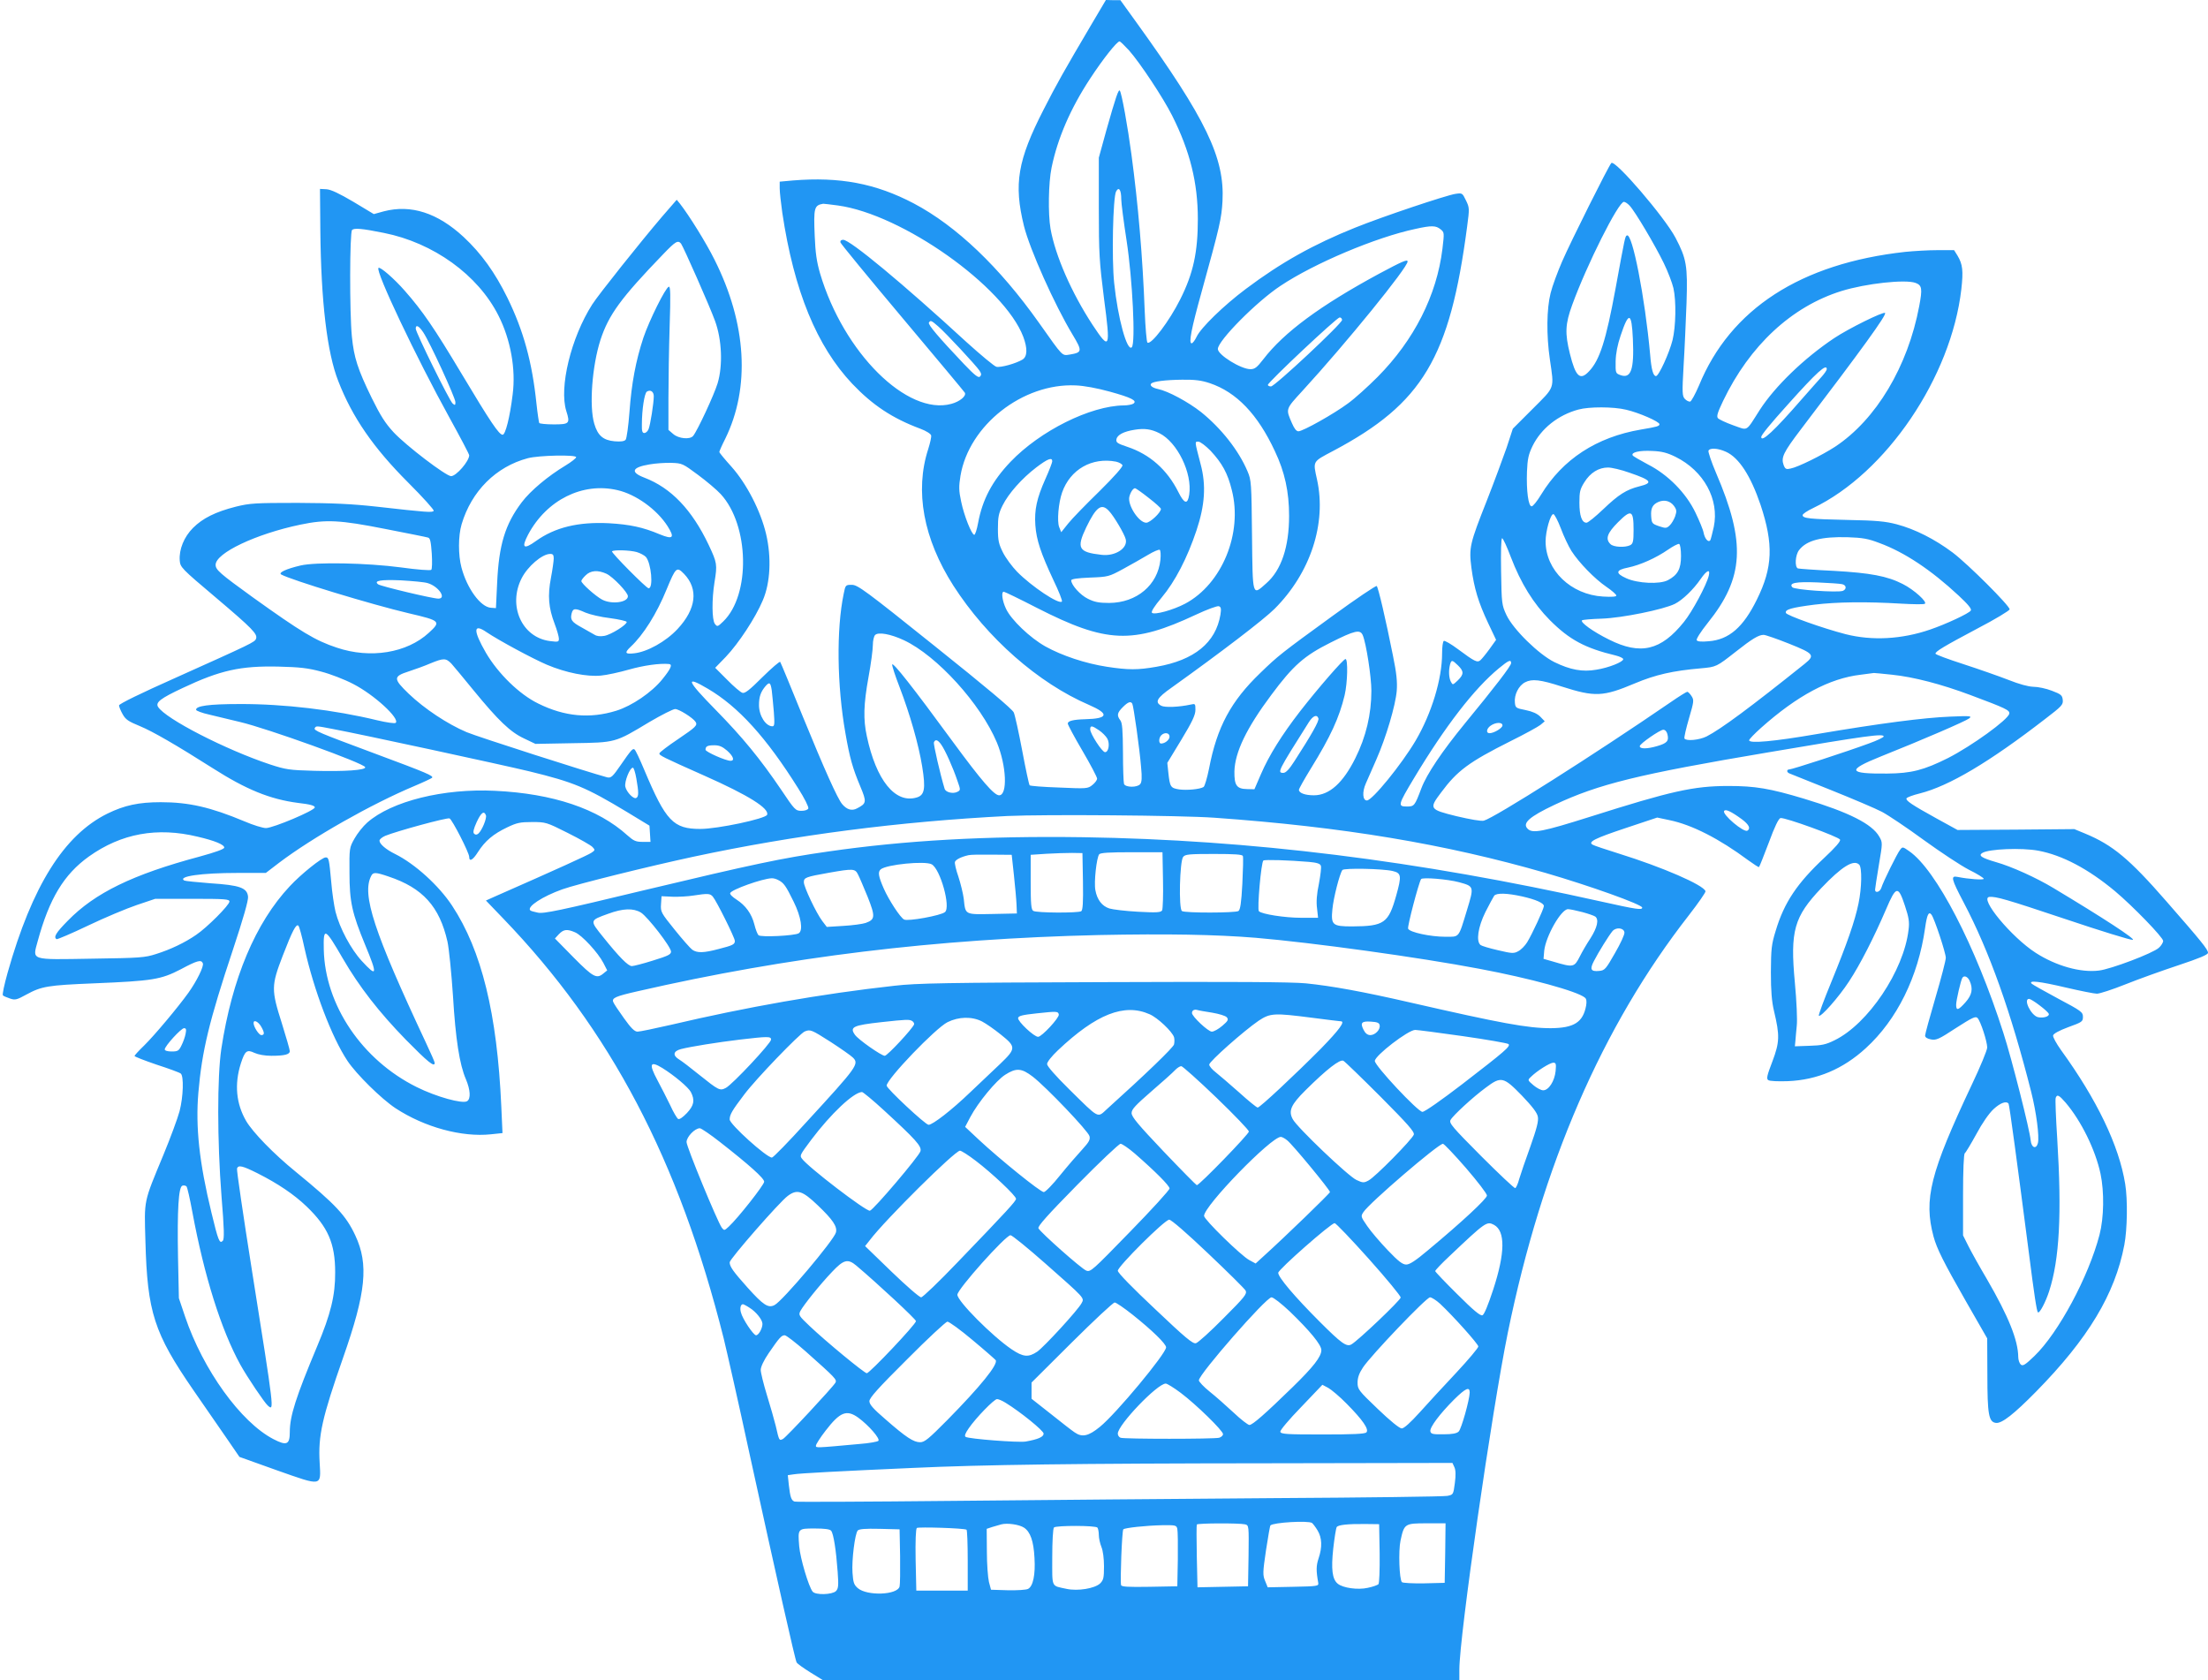 <?xml version="1.0" standalone="no"?>
<!DOCTYPE svg PUBLIC "-//W3C//DTD SVG 20010904//EN"
 "http://www.w3.org/TR/2001/REC-SVG-20010904/DTD/svg10.dtd">
<svg version="1.0" xmlns="http://www.w3.org/2000/svg"
 width="1280pt" height="974pt" viewBox="0 0 1280 974"
 preserveAspectRatio="xMidYMid meet">
<g transform="translate(0,974) scale(0.1,-0.1)"
fill="#2196f3" stroke="none">
<path d="M6327 9598 c-161 -273 -201 -344 -277 -493 -151 -295 -174 -431 -114
-675 34 -136 178 -458 282 -630 57 -95 56 -103 -15 -115 -48 -7 -37 -18 -180
184 -229 323 -478 561 -726 692 -221 116 -429 155 -700 133 l-77 -7 0 -39 c0
-21 7 -84 15 -141 68 -454 200 -774 406 -992 118 -124 233 -200 394 -260 35
-13 61 -30 63 -39 2 -9 -6 -44 -17 -79 -79 -243 -28 -520 146 -792 195 -303
491 -564 786 -691 120 -52 112 -80 -23 -83 -68 -2 -100 -10 -100 -25 0 -7 38
-78 85 -158 47 -80 85 -153 85 -161 0 -9 -12 -25 -27 -37 -27 -22 -33 -22
-193 -15 -91 3 -168 9 -171 13 -4 4 -23 94 -43 200 -20 106 -42 206 -49 222
-8 19 -158 145 -457 384 -403 323 -448 356 -482 356 -36 0 -37 -1 -47 -52 -43
-206 -39 -532 10 -808 25 -144 42 -203 86 -308 38 -91 37 -99 -19 -128 -30
-16 -59 -7 -86 25 -27 32 -104 204 -227 505 -69 170 -128 313 -132 319 -3 5
-49 -35 -103 -88 -74 -74 -102 -96 -116 -91 -11 3 -51 37 -89 76 l-69 69 62
64 c74 78 171 225 214 327 44 102 51 249 19 385 -32 135 -113 291 -200 389
-39 43 -71 82 -71 86 0 4 15 39 34 76 146 297 125 667 -62 1039 -48 97 -147
256 -200 324 l-19 23 -85 -98 c-123 -144 -368 -451 -405 -509 -123 -193 -193
-481 -150 -618 23 -72 18 -77 -73 -77 -44 0 -81 4 -84 8 -2 4 -10 55 -16 112
-25 241 -75 423 -169 615 -71 144 -150 255 -253 351 -151 140 -305 190 -463
149 l-58 -16 -118 71 c-83 49 -130 71 -156 73 l-38 2 2 -240 c4 -413 39 -709
104 -874 81 -209 203 -386 406 -589 84 -84 151 -158 147 -163 -7 -11 -37 -9
-329 24 -146 16 -252 21 -460 22 -247 0 -277 -2 -358 -22 -118 -30 -192 -67
-248 -123 -52 -52 -82 -125 -77 -189 3 -39 9 -46 207 -213 216 -183 246 -214
235 -241 -7 -19 -23 -27 -471 -228 -193 -86 -323 -149 -323 -158 0 -7 9 -30
21 -51 17 -31 34 -42 100 -69 75 -31 213 -111 424 -245 193 -123 331 -179 492
-200 71 -8 98 -16 98 -26 0 -18 -240 -119 -283 -120 -18 0 -74 17 -125 39
-196 82 -322 111 -485 111 -128 0 -211 -18 -309 -66 -252 -124 -437 -420 -579
-923 -19 -68 -32 -127 -27 -131 4 -4 23 -12 41 -18 29 -10 39 -8 95 23 88 48
124 54 392 65 340 14 388 22 502 81 97 52 120 58 129 35 7 -17 -36 -104 -84
-171 -61 -85 -197 -247 -256 -305 -31 -30 -56 -57 -56 -61 0 -4 57 -26 127
-50 71 -23 134 -46 141 -52 18 -15 15 -133 -7 -218 -11 -41 -53 -155 -94 -254
-116 -280 -111 -255 -104 -499 11 -413 50 -533 278 -864 67 -97 155 -224 195
-282 l72 -105 218 -78 c264 -93 255 -95 247 46 -9 154 14 259 136 607 133 379
149 541 71 708 -54 116 -114 180 -346 370 -128 104 -248 228 -287 294 -58 100
-69 213 -31 333 24 74 35 83 79 62 22 -10 60 -17 98 -17 77 0 107 8 107 27 0
8 -21 81 -46 161 -62 195 -62 218 5 392 56 145 78 187 91 174 5 -5 21 -63 35
-129 55 -246 158 -517 249 -654 52 -78 196 -220 279 -275 168 -110 384 -169
553 -151 l67 7 -7 156 c-24 536 -114 903 -285 1162 -77 117 -216 243 -331 300
-53 26 -90 58 -90 77 0 8 15 20 33 28 66 27 358 107 373 101 15 -6 114 -199
114 -223 0 -30 21 -19 50 27 42 66 90 106 170 144 56 27 76 31 145 31 78 0 83
-1 206 -63 70 -35 135 -72 144 -82 16 -17 15 -19 -8 -34 -20 -13 -190 -91
-561 -254 l-49 -22 99 -103 c623 -647 1019 -1400 1279 -2434 19 -78 87 -377
149 -665 160 -731 265 -1198 274 -1214 4 -8 41 -34 81 -59 l73 -45 1844 0
1844 0 0 62 c0 193 188 1496 281 1953 199 972 547 1776 1049 2419 55 71 99
134 97 140 -11 36 -251 140 -502 218 -77 24 -146 47 -153 52 -27 16 12 36 192
96 l183 61 71 -15 c131 -27 289 -108 456 -232 33 -24 61 -42 63 -40 3 2 28 66
57 142 34 93 57 140 68 142 25 5 339 -109 345 -125 4 -10 -29 -47 -91 -105
-157 -147 -233 -259 -282 -423 -25 -81 -27 -105 -28 -240 0 -110 5 -170 18
-225 34 -143 33 -180 -9 -292 -32 -83 -36 -102 -24 -109 8 -6 59 -8 114 -6
169 7 319 70 451 191 181 165 304 414 344 697 11 78 21 98 37 77 17 -22 83
-222 83 -250 0 -15 -27 -119 -60 -231 -33 -112 -60 -211 -60 -220 0 -10 12
-18 34 -22 30 -6 46 1 145 66 95 61 114 70 125 58 18 -19 56 -136 56 -171 0
-15 -40 -112 -89 -215 -242 -513 -280 -664 -222 -881 19 -70 58 -148 186 -372
l125 -218 1 -209 c0 -234 8 -276 50 -281 34 -4 104 51 232 181 302 307 458
566 512 851 17 89 20 262 5 353 -36 223 -164 489 -372 776 -27 38 -48 76 -46
85 2 10 34 28 88 48 80 29 85 32 85 60 0 27 -9 34 -143 105 -78 42 -148 81
-154 87 -21 21 44 14 201 -23 82 -19 162 -35 177 -35 16 0 90 24 165 54 75 30
214 80 308 111 120 40 171 61 171 72 0 19 -38 66 -240 297 -216 248 -313 328
-472 394 l-63 26 -339 -3 -338 -2 -122 67 c-145 80 -178 103 -174 116 2 6 37
19 78 29 169 43 401 180 728 433 94 72 103 81 100 109 -3 27 -10 33 -63 53
-33 13 -81 23 -107 23 -31 1 -82 15 -145 40 -54 21 -171 62 -260 91 -90 29
-163 56 -163 61 0 13 48 42 242 145 104 54 188 105 188 112 0 21 -240 261
-330 329 -104 78 -219 136 -325 164 -65 17 -118 22 -280 25 -225 5 -265 9
-265 28 0 7 27 25 61 41 423 203 800 758 859 1268 12 107 8 145 -22 195 l-20
32 -96 0 c-53 0 -137 -5 -187 -10 -607 -67 -1014 -331 -1196 -775 -21 -49 -44
-91 -51 -93 -8 -1 -22 6 -31 16 -15 16 -16 35 -7 192 6 96 13 261 17 365 7
215 0 255 -64 377 -62 118 -351 455 -372 433 -16 -17 -234 -453 -285 -570 -26
-60 -57 -143 -67 -184 -23 -91 -25 -243 -4 -386 25 -172 31 -154 -100 -285
l-115 -115 -36 -110 c-21 -60 -72 -198 -114 -305 -100 -253 -105 -274 -90
-392 16 -119 40 -199 97 -320 l46 -97 -38 -53 c-21 -29 -45 -58 -53 -65 -18
-15 -32 -9 -130 64 -40 30 -77 51 -82 48 -6 -4 -10 -36 -10 -72 0 -149 -61
-349 -154 -507 -81 -137 -251 -346 -282 -346 -25 0 -28 50 -6 99 11 25 39 88
61 139 56 127 111 313 118 397 4 53 -1 103 -22 205 -42 211 -85 394 -94 403
-4 4 -120 -74 -257 -174 -296 -215 -316 -231 -417 -329 -171 -164 -252 -314
-298 -555 -11 -54 -25 -103 -32 -107 -21 -13 -96 -20 -141 -14 -50 8 -54 14
-63 97 l-6 57 82 135 c63 104 81 143 81 172 0 36 -1 37 -27 31 -69 -15 -150
-18 -171 -7 -39 21 -26 45 61 106 284 203 534 394 596 456 208 208 302 495
246 749 -24 109 -28 102 93 166 519 275 677 540 777 1300 14 106 14 110 -7
153 -21 43 -21 43 -62 37 -55 -9 -420 -131 -581 -196 -239 -96 -428 -201 -633
-355 -127 -95 -261 -225 -285 -277 -10 -21 -23 -38 -29 -38 -18 0 -2 83 57
295 108 390 116 427 122 530 13 250 -96 476 -499 1035 l-93 129 -42 0 -42 1
-84 -142z m218 -150 c66 -75 198 -275 250 -378 104 -207 149 -390 149 -600 0
-191 -26 -314 -102 -465 -63 -126 -168 -265 -190 -251 -5 3 -12 86 -16 183
-12 315 -38 619 -77 908 -21 158 -56 353 -67 369 -7 13 -24 -37 -78 -228 l-44
-160 0 -291 c0 -267 3 -311 30 -525 39 -294 34 -305 -67 -152 -121 185 -215
399 -243 556 -15 88 -12 266 6 354 35 170 109 342 224 517 74 113 155 215 170
215 5 0 29 -24 55 -52z m-45 -863 c0 -22 14 -130 31 -240 34 -222 53 -595 30
-618 -27 -27 -81 169 -102 372 -15 142 -7 497 11 531 16 30 30 10 30 -45z
m2947 -37 c32 -34 148 -230 198 -333 24 -49 49 -115 56 -145 17 -75 14 -223
-5 -301 -19 -76 -80 -209 -96 -209 -16 0 -27 37 -34 125 -30 332 -104 710
-135 690 -10 -5 -10 -4 -66 -310 -55 -298 -91 -412 -153 -477 -52 -56 -78 -32
-111 101 -30 120 -27 173 13 283 85 234 268 598 300 598 7 0 22 -10 33 -22z
m-4590 1 c373 -51 964 -469 1075 -761 25 -67 24 -114 -4 -132 -38 -23 -127
-48 -152 -42 -12 3 -89 67 -172 142 -371 341 -676 594 -716 594 -12 0 -18 -6
-16 -15 2 -8 163 -204 358 -436 195 -232 358 -427 363 -435 11 -19 -29 -52
-78 -65 -256 -70 -625 297 -761 756 -20 69 -27 120 -31 217 -7 164 -3 178 49
187 4 0 42 -4 85 -10z m3494 -138 c22 -18 22 -19 11 -113 -33 -271 -165 -530
-376 -743 -56 -56 -132 -125 -171 -153 -82 -61 -262 -162 -288 -162 -12 0 -24
16 -37 46 -37 85 -39 80 61 189 254 277 609 714 609 749 0 15 -33 0 -164 -70
-344 -186 -553 -341 -672 -496 -37 -48 -50 -58 -75 -58 -55 0 -189 83 -189
117 0 48 225 275 363 366 196 131 555 282 782 330 94 21 119 20 146 -2z
m-6126 -21 c287 -57 546 -243 665 -480 70 -138 101 -310 82 -456 -16 -132 -42
-234 -58 -234 -21 0 -69 71 -239 355 -158 264 -225 362 -328 479 -62 71 -144
142 -153 133 -19 -18 220 -521 411 -867 63 -114 115 -213 115 -219 0 -34 -75
-121 -105 -121 -29 0 -259 175 -333 254 -49 53 -76 96 -127 199 -82 168 -103
235 -115 355 -14 139 -13 605 1 619 12 12 56 9 184 -17z m1723 -62 c14 -19
165 -360 197 -448 40 -109 46 -259 15 -362 -20 -66 -117 -275 -142 -305 -18
-22 -84 -16 -115 11 l-28 24 0 184 c0 100 3 288 7 416 6 184 5 233 -5 230 -20
-7 -113 -195 -147 -295 -44 -133 -69 -265 -81 -432 -6 -80 -16 -152 -22 -160
-8 -9 -27 -12 -64 -9 -66 6 -98 33 -118 102 -30 101 -13 333 36 486 48 146
118 242 364 497 72 75 85 82 103 61z m7157 -228 c37 -14 40 -33 21 -134 -66
-351 -250 -658 -487 -815 -75 -49 -216 -119 -259 -127 -25 -6 -31 -3 -40 20
-16 44 -2 73 99 206 358 470 499 665 489 676 -10 9 -211 -90 -295 -146 -175
-117 -343 -279 -432 -417 -83 -130 -65 -119 -154 -88 -42 15 -82 34 -88 41 -9
11 -2 33 30 100 154 321 397 547 686 637 142 44 371 69 430 47z m-3325 -215
c0 -20 -390 -385 -412 -385 -10 0 -18 4 -18 9 0 15 400 391 416 391 8 0 14 -7
14 -15z m1686 -111 c8 -177 -11 -231 -73 -208 -27 10 -28 12 -27 79 1 47 11
97 29 150 47 141 64 137 71 -21z m-4027 74 c45 -39 218 -225 239 -256 12 -18
12 -26 3 -35 -9 -9 -30 7 -93 73 -147 155 -210 229 -203 240 9 15 14 13 54
-22z m-2985 -35 c38 -57 186 -379 186 -404 0 -18 -2 -20 -16 -8 -18 15 -214
412 -214 434 0 26 19 16 44 -22z m8136 -213 c0 -6 -13 -25 -29 -43 -16 -17
-68 -77 -117 -132 -159 -183 -234 -252 -234 -218 0 11 52 75 154 188 169 189
226 240 226 205z m-3577 -81 c155 -52 278 -180 378 -395 57 -120 82 -235 82
-374 0 -180 -45 -315 -132 -391 -82 -73 -79 -83 -83 279 -3 302 -4 319 -26
370 -51 121 -153 250 -270 344 -74 58 -190 121 -249 133 -33 7 -50 21 -39 32
12 12 83 21 179 22 75 1 112 -4 160 -20z m-580 -49 c127 -35 162 -53 137 -70
-8 -5 -33 -10 -55 -10 -193 -2 -485 -147 -657 -327 -106 -111 -163 -219 -188
-355 -7 -38 -17 -68 -22 -68 -15 0 -59 110 -76 192 -14 65 -14 88 -4 150 49
293 361 538 668 524 50 -2 124 -16 197 -36z m-2643 -27 c0 -39 -20 -166 -30
-190 -5 -13 -16 -23 -25 -23 -11 0 -15 11 -14 48 0 88 15 183 29 192 21 13 40
0 40 -27z m5637 -78 c74 -17 193 -69 193 -84 0 -11 -12 -15 -108 -31 -257 -44
-453 -172 -578 -377 -23 -38 -47 -68 -55 -68 -19 0 -31 90 -27 201 3 74 9 100
32 148 50 102 148 180 266 212 62 17 203 17 277 -1z m-2706 -136 c104 -52 192
-232 173 -356 -9 -59 -28 -55 -63 15 -65 130 -166 219 -296 262 -57 19 -66 25
-63 43 4 26 42 46 106 56 57 9 95 4 143 -20z m296 -101 c68 -73 100 -131 124
-229 64 -250 -57 -544 -270 -658 -70 -37 -179 -67 -193 -53 -6 6 13 37 56 88
78 93 149 230 202 389 49 147 57 262 24 385 -35 135 -35 130 -13 130 11 0 42
-24 70 -52z m2989 -7 c75 -34 143 -139 200 -307 76 -229 71 -363 -21 -549 -79
-161 -162 -233 -279 -242 -42 -4 -66 -2 -70 6 -4 6 23 49 63 99 212 263 223
466 49 871 -27 63 -46 121 -44 128 7 18 54 16 102 -6z m-293 -29 c164 -81 255
-247 222 -406 -8 -36 -17 -71 -20 -77 -11 -16 -32 7 -39 43 -3 18 -25 70 -47
116 -55 115 -160 221 -276 280 -45 24 -85 47 -88 52 -11 18 39 30 112 26 56
-2 87 -10 136 -34z m-6373 -2 c0 -6 -28 -28 -61 -48 -103 -62 -203 -146 -254
-213 -97 -128 -133 -248 -143 -468 l-7 -146 -29 2 c-60 4 -139 112 -171 234
-19 71 -19 183 1 250 57 192 199 334 384 383 65 17 280 21 280 6z m2760 -24
c0 -7 -18 -54 -40 -103 -50 -112 -64 -178 -58 -267 6 -86 32 -163 105 -319 31
-64 53 -120 49 -124 -18 -18 -175 87 -260 173 -29 30 -66 80 -82 112 -24 48
-29 69 -29 137 0 67 4 89 27 135 34 69 112 157 196 221 66 50 92 60 92 35z
m370 -2 c17 -4 34 -13 37 -21 3 -8 -47 -65 -134 -151 -77 -75 -159 -159 -181
-187 l-40 -50 -12 30 c-13 34 -4 140 17 200 47 134 173 206 313 179z m-2423
-77 c50 -37 109 -87 131 -111 166 -180 174 -584 15 -738 -33 -32 -35 -32 -49
-14 -17 24 -18 141 -2 241 17 103 15 113 -34 217 -97 204 -218 330 -372 389
-84 32 -73 60 29 77 33 6 90 10 126 9 64 -2 67 -4 156 -70z m5399 13 c129 -44
139 -59 58 -79 -76 -19 -121 -48 -209 -132 -45 -43 -89 -79 -98 -79 -27 0 -41
41 -41 116 0 62 3 78 29 119 34 55 83 85 137 85 21 0 77 -13 124 -30z m-5867
-101 c107 -24 229 -112 291 -209 43 -68 32 -79 -46 -47 -97 41 -173 57 -294
64 -178 9 -313 -24 -423 -103 -72 -52 -86 -40 -45 38 107 200 315 304 517 257z
m3080 -45 c39 -30 71 -59 71 -64 0 -21 -63 -80 -85 -80 -43 0 -110 103 -98
151 7 27 22 49 33 49 4 0 40 -25 79 -56z m3044 -45 c17 -23 18 -32 8 -62 -7
-19 -21 -43 -32 -53 -18 -17 -23 -17 -62 -4 -40 14 -42 17 -45 58 -3 46 8 68
43 83 34 14 67 5 88 -22z m-3274 -31 c28 -29 90 -134 97 -164 13 -52 -62 -100
-141 -90 -133 15 -146 38 -88 159 58 120 89 142 132 95z m3041 -109 c0 -67 -3
-80 -19 -89 -30 -15 -97 -12 -115 6 -31 30 -19 64 44 127 77 77 90 70 90 -44z
m-422 9 c17 -46 45 -105 62 -132 44 -68 134 -161 203 -208 31 -21 57 -44 57
-50 0 -7 -25 -9 -77 -6 -186 11 -333 152 -333 320 0 59 28 158 45 158 6 0 26
-37 43 -82z m-6815 -4 c128 -25 239 -47 248 -50 13 -3 17 -23 22 -92 3 -48 2
-91 -3 -95 -4 -5 -84 1 -176 14 -196 26 -494 32 -582 11 -81 -19 -130 -41
-112 -52 57 -32 523 -174 740 -225 184 -43 188 -47 116 -113 -127 -117 -339
-152 -534 -86 -124 41 -205 90 -487 292 -191 138 -215 159 -215 188 0 68 233
179 492 233 149 31 228 27 491 -25z m8663 -82 c144 -53 298 -155 458 -304 56
-52 77 -78 71 -87 -9 -16 -144 -79 -235 -110 -165 -57 -338 -66 -491 -27 -132
34 -342 109 -346 123 -7 20 33 31 165 48 132 16 300 18 502 6 69 -4 131 -5
138 -1 18 9 -62 82 -128 115 -90 46 -188 64 -399 76 -108 5 -202 12 -208 14
-20 7 -16 79 7 107 43 56 130 78 280 74 87 -3 119 -8 186 -34z m-2138 -80 c59
-154 131 -270 227 -367 113 -113 203 -162 383 -205 23 -6 42 -15 42 -21 0 -16
-85 -50 -156 -61 -80 -14 -151 -1 -243 44 -91 45 -239 190 -278 273 -27 58
-28 66 -31 253 -2 113 0 192 6 192 5 0 28 -49 50 -108z m987 5 c0 -75 -19
-110 -76 -140 -47 -25 -175 -19 -241 11 -65 29 -62 48 10 62 71 15 161 55 232
104 29 20 58 35 64 33 6 -2 11 -31 11 -70z m-3018 -22 c-15 -146 -137 -249
-297 -250 -59 0 -85 5 -123 24 -44 21 -97 80 -97 107 0 8 37 13 108 16 106 4
110 5 193 50 46 25 111 62 143 81 33 20 64 33 69 30 5 -3 7 -29 4 -58z m-3036
45 c20 -6 43 -18 53 -28 31 -35 45 -182 16 -182 -13 0 -219 208 -212 214 9 10
104 7 143 -4z m-481 -37 c0 -14 -7 -65 -16 -112 -20 -104 -14 -174 21 -266 14
-37 25 -76 25 -87 0 -19 -4 -20 -52 -14 -163 21 -245 205 -164 364 35 69 118
140 164 141 17 1 22 -5 22 -26z m756 -90 c84 -88 70 -203 -38 -319 -68 -73
-176 -133 -252 -141 -53 -6 -57 3 -20 38 73 68 151 191 209 334 53 128 58 132
101 88z m-450 1 c38 -18 124 -108 124 -130 0 -36 -93 -49 -149 -20 -38 20
-121 94 -121 108 0 5 11 20 25 33 29 29 71 32 121 9z m6390 -11 c-13 -54 -96
-209 -144 -268 -133 -166 -252 -194 -435 -102 -93 46 -167 100 -156 111 4 4
56 8 115 10 118 4 358 53 424 86 45 23 107 83 149 144 36 52 57 60 47 19z
m-7427 -43 c63 -18 112 -90 62 -90 -33 0 -335 72 -349 83 -27 21 14 28 133 23
66 -4 136 -10 154 -16z m8199 -6 c26 -5 29 -29 5 -39 -30 -11 -282 6 -293 21
-21 25 21 33 145 28 66 -3 130 -7 143 -10z m-4666 -138 c402 -205 554 -211
921 -39 66 31 124 52 133 49 13 -5 14 -15 9 -49 -27 -162 -151 -264 -371 -302
-108 -19 -163 -19 -287 0 -124 19 -260 64 -357 118 -89 50 -198 154 -228 218
-22 46 -29 99 -13 99 5 0 92 -42 193 -94z m-2618 -27 c26 -11 90 -26 142 -32
52 -7 96 -17 97 -22 3 -15 -90 -74 -130 -81 -24 -4 -43 -2 -57 7 -12 7 -45 26
-74 42 -59 32 -67 45 -58 82 8 30 20 31 80 4z m-574 -113 c71 -48 268 -154
350 -189 111 -47 234 -71 314 -63 34 3 107 19 163 35 85 24 177 37 231 32 22
-2 12 -26 -38 -88 -61 -76 -177 -155 -268 -183 -152 -47 -299 -34 -452 42
-109 53 -232 173 -303 294 -75 130 -74 173 3 120z m5080 -18 c20 -47 50 -242
50 -322 0 -136 -31 -267 -93 -391 -71 -143 -151 -215 -240 -215 -51 0 -87 13
-87 32 0 6 31 61 69 123 115 186 165 296 196 425 17 73 20 210 5 210 -12 0
-159 -169 -264 -304 -105 -136 -179 -254 -226 -363 l-38 -88 -42 1 c-61 1 -75
21 -74 103 3 110 69 249 214 443 127 171 191 227 343 303 141 71 172 78 187
43z m-2660 -29 c192 -90 445 -369 539 -593 56 -135 63 -306 13 -306 -29 0
-102 84 -268 310 -232 317 -349 465 -352 448 -1 -8 18 -67 43 -131 60 -157
110 -331 131 -460 21 -130 14 -167 -33 -180 -124 -36 -234 101 -288 356 -21
97 -19 183 10 343 14 76 25 159 25 185 0 25 6 51 13 58 18 19 90 6 167 -30z
m5131 -20 c145 -58 152 -67 92 -116 -316 -253 -486 -379 -570 -422 -43 -21
-117 -28 -128 -12 -3 6 9 57 26 116 29 99 30 107 15 130 -9 14 -20 25 -25 25
-4 0 -48 -27 -97 -61 -440 -302 -1021 -670 -1082 -686 -16 -4 -78 7 -159 26
-157 39 -160 43 -89 137 94 127 162 177 401 297 83 41 161 84 175 95 l25 21
-26 27 c-18 18 -46 30 -85 38 -56 11 -59 13 -62 43 -5 46 22 99 59 118 40 21
88 16 214 -25 191 -61 238 -59 423 19 119 50 220 73 382 87 90 8 91 9 202 96
95 75 133 98 162 98 10 0 77 -23 147 -51z m-7754 -116 c14 -16 71 -84 127
-153 145 -177 214 -243 293 -280 l67 -32 215 4 c252 4 245 2 446 123 70 41
137 75 149 75 22 0 103 -51 118 -74 13 -20 3 -30 -102 -101 -57 -38 -105 -75
-107 -81 -4 -12 15 -21 262 -131 252 -112 376 -189 362 -226 -9 -23 -287 -82
-387 -82 -157 0 -200 45 -325 342 -26 62 -51 116 -57 119 -10 7 -20 -4 -80
-91 -46 -67 -56 -76 -78 -71 -115 31 -748 234 -815 262 -111 47 -245 136 -336
223 -90 87 -90 100 0 129 37 12 95 33 127 47 76 31 89 31 121 -2z m5835 -10
c35 -34 35 -52 -1 -87 -29 -27 -29 -28 -40 -8 -12 23 -14 65 -5 100 8 28 12
28 46 -5z m308 13 c0 -16 -93 -137 -269 -351 -131 -160 -220 -292 -251 -374
-39 -103 -41 -106 -85 -106 -53 0 -51 9 42 164 182 303 349 519 492 637 57 47
71 53 71 30z m-6898 -49 c54 -14 137 -46 186 -72 121 -62 271 -200 246 -225
-5 -5 -53 2 -108 15 -247 60 -540 95 -796 94 -180 0 -257 -11 -253 -34 1 -5
34 -18 75 -27 40 -10 121 -29 179 -43 158 -37 719 -239 726 -262 6 -17 -116
-26 -297 -21 -143 4 -163 7 -255 37 -256 85 -607 265 -649 334 -15 26 15 49
143 109 218 103 336 129 556 124 121 -3 169 -8 247 -29z m9106 -18 c126 -13
287 -55 455 -118 206 -77 229 -88 225 -108 -7 -35 -218 -187 -355 -257 -140
-70 -213 -89 -353 -90 -228 -2 -236 19 -37 99 241 96 493 205 513 221 17 14 7
15 -111 10 -152 -6 -406 -39 -772 -101 -250 -43 -393 -56 -393 -36 0 6 31 38
69 72 210 187 397 287 578 308 38 5 72 9 76 10 4 0 51 -4 105 -10z m-6865 -81
c177 -104 339 -282 525 -579 35 -55 61 -107 58 -115 -3 -8 -19 -14 -40 -14
-34 0 -39 5 -118 123 -122 180 -225 305 -380 463 -168 171 -179 201 -45 122z
m371 -10 c3 -24 8 -80 12 -125 5 -69 4 -83 -8 -83 -39 0 -78 61 -78 123 0 49
10 77 38 110 23 26 29 21 36 -25z m2090 -77 c7 -11 43 -265 51 -368 6 -61 4
-87 -5 -98 -17 -21 -86 -20 -94 1 -3 9 -6 91 -6 182 -1 131 -4 171 -15 186
-22 29 -19 44 14 77 30 30 46 36 55 20z m1079 -85 c6 -14 -42 -98 -139 -248
-30 -47 -50 -68 -64 -68 -37 0 -33 8 147 293 24 38 47 48 56 23z m1067 -41 c0
-15 -49 -45 -75 -45 -22 0 -18 27 7 44 29 20 68 21 68 1z m-6779 -21 c161 -30
975 -206 1137 -245 258 -63 328 -92 567 -236 l130 -79 3 -47 3 -47 -46 0 c-39
0 -52 6 -88 38 -170 154 -431 242 -767 258 -298 15 -600 -60 -741 -184 -25
-22 -58 -64 -74 -93 -30 -53 -30 -56 -29 -199 0 -167 15 -233 90 -415 74 -178
71 -193 -19 -95 -62 67 -128 190 -152 285 -8 33 -20 112 -25 175 -12 130 -14
140 -32 140 -22 0 -143 -97 -208 -167 -199 -212 -335 -536 -397 -943 -24 -162
-24 -531 1 -853 16 -195 17 -250 7 -260 -18 -18 -26 1 -65 163 -71 292 -93
498 -76 697 21 242 62 413 201 830 59 178 89 283 87 305 -5 52 -48 67 -218 78
-78 6 -146 13 -152 16 -39 24 98 44 310 44 l163 0 77 59 c193 146 532 339 787
446 50 21 94 42 99 46 13 11 -27 28 -339 144 -317 118 -349 131 -340 145 8 13
8 13 106 -6z m4440 -7 c18 -12 40 -34 48 -48 16 -29 8 -79 -13 -79 -17 0 -86
107 -86 132 0 24 10 23 51 -5z m3295 -22 c10 -40 -1 -53 -60 -70 -58 -17 -101
-17 -100 0 0 14 116 94 136 95 11 0 20 -10 24 -25z m-2886 -15 c0 -18 -26 -40
-49 -40 -15 0 -14 33 1 48 19 19 48 15 48 -8z m4140 1 c0 -5 -39 -24 -87 -41
-127 -47 -444 -150 -460 -150 -16 0 -17 -16 0 -23 6 -3 116 -46 242 -97 127
-51 259 -107 295 -126 36 -19 145 -92 242 -163 98 -71 216 -149 263 -173 47
-23 85 -47 85 -52 0 -8 -89 -2 -152 11 -41 8 -37 -10 36 -149 149 -283 274
-636 391 -1097 30 -119 48 -259 39 -297 -10 -38 -38 -27 -42 16 -5 59 -109
470 -158 622 -162 507 -390 946 -546 1054 -37 26 -39 27 -53 8 -17 -21 -99
-187 -109 -221 -8 -24 -36 -32 -36 -10 0 6 10 71 22 143 22 130 22 130 2 165
-42 73 -174 140 -435 219 -200 60 -284 74 -439 74 -202 0 -331 -29 -804 -179
-273 -86 -332 -98 -360 -69 -33 32 10 70 156 139 255 120 485 177 1239 304
571 97 669 110 669 92z m-5463 -48 c23 -33 67 -131 93 -208 19 -54 19 -55 0
-65 -25 -13 -68 -3 -74 18 -25 82 -66 259 -62 269 8 20 23 15 43 -14z m-1242
-34 c36 -32 46 -59 20 -59 -28 0 -145 52 -145 64 0 20 11 26 51 26 29 0 47 -8
74 -31z m-526 -162 c14 -80 14 -104 0 -112 -15 -10 -57 33 -64 65 -6 29 26
110 44 110 5 0 14 -28 20 -63z m6409 -236 c41 -31 52 -53 32 -66 -21 -13 -148
95 -135 114 7 13 40 -2 103 -48z m-7281 23 c6 -17 -23 -88 -44 -106 -10 -8
-17 -8 -25 0 -7 7 -3 26 15 66 26 56 43 69 54 40z m4223 -14 c746 -53 1338
-152 1920 -320 254 -74 560 -183 560 -201 0 -15 -31 -11 -237 35 -1071 239
-2033 358 -3003 373 -564 8 -1031 -18 -1480 -83 -268 -38 -436 -74 -1065 -224
-494 -119 -586 -138 -618 -130 -21 4 -41 10 -43 13 -21 21 71 81 186 122 83
30 504 134 760 189 589 126 1194 204 1820 236 216 10 1003 4 1200 -10z m-5894
-110 c99 -23 154 -46 154 -63 0 -9 -51 -27 -142 -52 -389 -104 -608 -211 -765
-372 -69 -70 -84 -95 -65 -107 4 -2 87 33 183 79 96 46 223 99 282 119 l107
36 215 0 c191 0 215 -2 215 -16 0 -20 -129 -150 -193 -193 -65 -45 -149 -85
-232 -111 -65 -21 -93 -23 -370 -27 -366 -6 -347 -12 -316 103 67 245 151 385
296 489 188 134 396 172 631 115z m10670 -81 c139 -26 289 -105 444 -234 105
-88 280 -269 280 -289 0 -9 -11 -28 -25 -40 -33 -31 -278 -124 -348 -132 -106
-13 -248 27 -366 103 -140 90 -330 319 -268 324 38 3 95 -13 436 -127 205 -69
383 -124 395 -122 19 3 -171 127 -461 301 -98 59 -241 124 -333 150 -83 24
-103 38 -78 53 38 23 226 31 324 13z m-5538 -178 c2 -125 -1 -166 -10 -173
-18 -11 -260 -10 -278 2 -12 7 -15 38 -15 167 l0 158 90 6 c50 3 117 5 150 5
l60 -1 3 -164z m464 8 c2 -88 -1 -167 -5 -176 -8 -12 -29 -14 -140 -8 -73 4
-147 13 -166 19 -43 14 -71 51 -81 106 -9 47 7 188 22 208 8 9 58 12 189 12
l178 0 3 -161z m-864 26 c7 -66 14 -142 15 -170 l2 -50 -142 -3 c-162 -3 -156
-6 -166 88 -4 31 -18 88 -31 128 -14 40 -23 79 -20 86 5 14 38 30 79 39 11 3
72 4 135 3 l115 -1 13 -120z m1327 113 c3 -7 1 -80 -3 -161 -6 -112 -12 -151
-23 -158 -18 -11 -309 -12 -327 0 -20 12 -13 291 7 314 11 15 37 17 178 17
122 0 165 -3 168 -12z m383 -34 c45 -4 65 -10 69 -22 4 -8 -2 -55 -11 -104
-13 -61 -16 -106 -11 -143 l6 -55 -98 0 c-95 0 -228 21 -245 38 -11 11 13 285
26 294 9 6 145 2 264 -8z m-2187 -14 c50 -27 112 -249 77 -277 -23 -20 -216
-55 -237 -43 -22 11 -89 114 -118 180 -31 71 -35 96 -17 111 34 28 256 50 295
29z m5377 -2 c17 -17 15 -134 -4 -225 -21 -102 -66 -231 -158 -456 -43 -104
-75 -191 -72 -195 11 -10 115 107 175 199 64 97 145 256 215 419 58 136 70
138 109 20 23 -69 27 -95 21 -140 -27 -236 -235 -546 -429 -640 -50 -25 -75
-30 -145 -32 l-85 -3 3 30 c1 17 5 56 8 89 4 32 -1 145 -11 250 -28 301 -5
381 153 548 119 125 188 168 220 136z m-2704 -37 c50 -12 52 -28 20 -142 -45
-160 -69 -178 -256 -179 -113 0 -123 8 -114 99 6 66 42 206 58 228 10 12 234
8 292 -6z m-3100 -20 c8 -15 33 -74 56 -130 45 -114 44 -131 -12 -151 -18 -6
-76 -14 -129 -17 l-96 -6 -26 34 c-35 46 -107 198 -107 225 0 27 10 31 145 55
142 25 152 24 169 -10z m-2721 -12 c198 -66 295 -174 341 -377 9 -41 23 -182
32 -315 15 -251 38 -398 75 -483 26 -62 29 -113 7 -127 -26 -17 -179 25 -293
82 -316 157 -531 475 -538 797 -3 132 6 128 111 -53 94 -162 209 -310 365
-470 126 -128 167 -162 167 -134 0 5 -23 58 -51 117 -302 644 -373 860 -317
967 11 22 25 22 101 -4z m2260 -21 c31 -16 43 -33 88 -125 43 -87 56 -167 29
-183 -23 -14 -220 -24 -233 -11 -6 6 -17 34 -24 63 -16 62 -51 110 -104 144
-22 14 -39 30 -36 37 6 20 186 84 240 86 10 1 28 -4 40 -11z m3946 -12 c87
-24 87 -24 45 -162 -50 -164 -42 -154 -125 -154 -87 0 -208 26 -216 47 -5 13
60 261 75 287 7 12 154 0 221 -18z m-4327 -83 c21 -24 128 -239 128 -257 0
-20 -11 -26 -94 -47 -86 -23 -125 -24 -153 -4 -11 8 -57 60 -102 116 -79 98
-82 103 -79 148 l3 46 65 -3 c36 -1 90 2 120 7 84 13 96 12 112 -6z m4691 1
c81 -18 127 -39 127 -56 0 -16 -68 -163 -97 -210 -13 -21 -36 -44 -52 -52 -25
-14 -37 -13 -117 6 -49 11 -95 25 -101 30 -27 22 -15 104 28 191 23 45 46 88
51 95 14 17 75 15 161 -4z m-5107 -94 c40 -26 174 -199 174 -226 0 -17 -18
-25 -105 -52 -57 -18 -112 -32 -122 -32 -22 0 -74 53 -167 169 -78 97 -79 95
29 134 87 32 146 34 191 7z m5457 3 c34 -9 68 -21 75 -26 22 -17 12 -63 -28
-126 -22 -33 -49 -80 -61 -104 -33 -65 -37 -66 -155 -31 l-56 16 4 47 c9 84
98 241 138 241 11 0 48 -8 83 -17z m244 -118 c2 -11 -23 -65 -55 -120 -53 -93
-59 -100 -91 -103 -49 -5 -56 9 -31 57 26 51 87 149 108 174 21 24 66 19 69
-8z m-6084 1 c40 -16 134 -118 165 -178 l22 -43 -21 -17 c-40 -34 -60 -23
-174 92 l-108 110 23 25 c27 28 47 31 93 11z m3947 -32 c329 -28 946 -113
1298 -180 293 -55 566 -130 610 -167 9 -7 11 -22 7 -46 -18 -97 -70 -130 -205
-131 -134 0 -286 28 -815 149 -274 63 -456 96 -605 111 -82 8 -421 10 -1175 7
-913 -3 -1081 -6 -1210 -21 -424 -47 -855 -123 -1298 -227 -92 -21 -178 -39
-191 -39 -17 0 -37 19 -79 78 -31 43 -59 85 -62 94 -9 23 13 33 141 62 872
200 1726 304 2674 326 395 8 677 3 910 -16z m4138 -249 c21 -47 14 -82 -24
-125 -42 -47 -54 -50 -54 -14 0 25 27 141 36 156 10 16 31 7 42 -17z m406
-143 c27 -20 51 -42 53 -49 5 -15 -32 -26 -63 -19 -40 10 -87 106 -51 106 6 0
34 -17 61 -38z m-5160 -51 c47 -20 131 -100 142 -133 3 -11 3 -29 0 -42 -4
-18 -166 -174 -388 -374 -58 -53 -42 -61 -219 113 -81 80 -129 135 -129 147 0
12 26 45 63 80 222 210 385 274 531 209z m363 9 c40 -7 78 -18 85 -27 11 -13
7 -21 -26 -49 -22 -19 -49 -34 -61 -34 -21 0 -115 88 -115 108 0 15 13 22 29
18 9 -3 48 -10 88 -16z m-889 -11 c3 -19 -99 -129 -120 -129 -24 0 -119 90
-116 109 3 13 25 18 108 27 120 13 124 12 128 -7z m1472 -19 c85 -11 158 -20
163 -20 27 0 -9 -49 -115 -158 -152 -153 -354 -342 -367 -342 -6 0 -54 39
-108 88 -54 48 -115 100 -135 116 -21 16 -38 36 -38 45 0 18 200 195 286 254
68 45 89 46 314 17z m-1917 -21 c23 -12 72 -46 109 -76 89 -71 89 -81 -4 -170
-40 -38 -118 -112 -173 -164 -107 -103 -218 -189 -242 -189 -18 0 -243 210
-243 227 0 38 283 333 353 368 65 32 141 34 200 4z m-404 2 c7 -5 12 -14 10
-19 -9 -25 -155 -182 -170 -182 -19 0 -154 94 -173 122 -32 45 -10 55 153 73
147 16 163 17 180 6z m-3776 -30 c21 -36 22 -51 2 -51 -14 0 -45 48 -45 70 0
21 26 9 43 -19z m6485 6 c5 -25 -26 -57 -54 -57 -16 0 -29 10 -39 30 -21 41
-12 52 43 48 36 -2 48 -7 50 -21z m-6922 -49 c-3 -18 -14 -48 -24 -68 -15 -31
-21 -35 -57 -35 -24 0 -40 5 -40 12 0 19 95 123 112 123 12 0 14 -7 9 -32z
m3740 -48 c60 -39 117 -79 128 -90 38 -37 26 -53 -267 -372 -104 -115 -195
-208 -202 -208 -31 0 -245 193 -245 221 0 28 14 52 84 144 68 91 321 353 351
366 33 13 38 11 151 -61z m3664 34 c140 -20 260 -41 265 -46 13 -13 -20 -41
-269 -233 -120 -92 -217 -160 -230 -160 -26 0 -276 267 -276 295 0 31 194 180
234 180 12 0 136 -16 276 -36z m-4010 -20 c0 -21 -224 -260 -262 -280 -35 -18
-41 -15 -156 77 -48 39 -99 78 -114 87 -40 24 -36 49 10 61 54 14 209 39 342
55 162 19 180 19 180 0z m3534 -332 c158 -159 197 -203 192 -219 -9 -27 -226
-248 -263 -266 -26 -14 -33 -14 -69 3 -46 20 -347 307 -370 353 -26 48 -10 84
75 168 122 121 199 181 219 170 9 -5 106 -99 216 -209z m1014 149 c-6 -58 -40
-111 -72 -111 -12 0 -37 13 -56 29 -35 30 -35 30 -15 49 34 34 109 81 129 82
16 0 18 -6 14 -49z m-5178 18 c69 -43 150 -111 165 -139 24 -47 19 -77 -23
-122 -25 -26 -43 -38 -51 -34 -7 5 -28 40 -46 80 -19 39 -52 104 -74 145 -51
95 -43 114 29 70z m3211 -171 c104 -100 189 -189 189 -197 0 -15 -287 -311
-302 -311 -3 0 -90 88 -192 195 -148 156 -186 201 -186 223 0 22 22 45 115
126 63 54 124 109 136 122 12 13 29 24 37 24 7 0 99 -82 203 -182z m-1064 121
c78 -60 322 -316 329 -345 5 -20 -3 -34 -42 -77 -27 -29 -85 -96 -128 -149
-43 -54 -86 -98 -95 -98 -20 0 -257 192 -376 303 l-80 75 30 57 c45 85 150
212 202 245 64 41 95 39 160 -11z m2835 -109 c61 -64 89 -100 93 -123 5 -25
-6 -67 -43 -172 -28 -77 -57 -162 -65 -189 -7 -28 -18 -51 -23 -53 -5 -2 -94
82 -198 186 -166 167 -187 191 -177 209 14 26 130 133 205 188 88 66 102 63
208 -46z m-3700 -84 c186 -171 222 -210 214 -239 -7 -28 -272 -340 -293 -345
-22 -5 -362 255 -395 303 -12 17 -11 20 54 107 116 154 246 276 295 278 6 0
63 -47 125 -104z m6853 42 c90 -106 172 -272 202 -412 22 -105 20 -254 -6
-354 -63 -242 -238 -568 -377 -702 -53 -51 -67 -60 -79 -50 -8 7 -15 27 -15
44 -1 97 -56 235 -182 452 -42 71 -90 157 -107 191 l-31 62 0 235 c0 141 4
237 10 241 5 3 35 53 67 111 34 64 74 121 100 145 40 37 75 49 87 31 5 -8 51
-351 116 -852 33 -260 47 -350 54 -357 9 -9 45 60 65 122 60 185 74 448 47
884 -8 123 -12 230 -9 237 8 22 19 17 58 -28z m-7801 -228 c170 -133 256 -210
256 -230 0 -18 -152 -211 -205 -260 -26 -24 -27 -24 -41 -6 -26 37 -204 468
-204 496 0 30 48 80 77 80 8 0 61 -36 117 -80z m3288 10 c30 -23 248 -287 248
-300 0 -7 -260 -259 -383 -370 l-48 -44 -37 20 c-47 25 -262 235 -262 256 0
58 389 458 445 458 7 0 24 -9 37 -20z m-883 -77 c118 -103 201 -186 201 -202
0 -9 -103 -122 -229 -251 -218 -224 -229 -235 -254 -225 -27 10 -263 219 -277
245 -6 11 52 76 226 253 128 130 241 237 250 237 9 0 47 -26 83 -57z m1919
-83 c67 -78 122 -149 122 -160 0 -18 -142 -151 -343 -318 -70 -59 -105 -82
-125 -82 -21 0 -45 18 -107 83 -44 46 -98 109 -119 140 -38 55 -38 57 -22 81
34 53 434 396 461 396 6 0 66 -63 133 -140z m-2841 41 c91 -69 233 -202 233
-220 0 -13 -50 -68 -339 -368 -107 -112 -202 -203 -211 -203 -10 0 -87 67
-171 148 l-154 149 27 34 c90 119 494 519 523 519 8 0 49 -26 92 -59z m-4164
-72 c119 -60 212 -123 284 -192 124 -119 166 -214 166 -382 1 -133 -26 -243
-104 -428 -124 -296 -159 -405 -159 -498 0 -73 -18 -81 -95 -41 -189 98 -408
402 -512 710 l-36 107 -5 237 c-5 275 3 407 25 415 8 3 19 1 24 -4 5 -5 20
-72 34 -148 69 -372 167 -683 278 -885 41 -74 141 -222 160 -238 37 -31 39
-43 -93 787 -50 316 -89 580 -86 588 8 21 31 16 119 -28z m3248 -186 c87 -83
114 -123 105 -157 -11 -44 -309 -397 -356 -421 -37 -19 -65 0 -156 101 -84 94
-104 122 -104 147 0 19 289 350 337 385 54 40 84 31 174 -55z m2263 -279 c113
-107 211 -204 217 -215 9 -19 -4 -36 -128 -160 -76 -77 -148 -142 -160 -145
-18 -5 -61 31 -237 198 -130 122 -216 210 -216 222 0 25 272 296 298 296 12 0
101 -77 226 -196z m931 -31 c102 -114 185 -215 185 -224 0 -15 -248 -251 -286
-272 -28 -16 -59 7 -184 132 -144 144 -240 257 -240 283 0 19 306 288 327 288
7 0 96 -93 198 -207z m726 197 c66 -36 65 -162 -5 -376 -30 -91 -52 -144 -62
-148 -12 -5 -53 29 -145 121 -71 70 -129 131 -129 135 0 5 37 44 83 87 210
199 216 203 258 181z m-2601 -224 c231 -204 227 -199 210 -230 -21 -40 -217
-253 -257 -281 -51 -34 -81 -32 -149 14 -112 76 -314 279 -314 316 0 32 280
345 308 345 9 0 100 -74 202 -164z m-1096 -12 c122 -103 346 -311 346 -322 0
-18 -269 -302 -285 -302 -14 0 -236 183 -331 273 -63 60 -66 64 -54 88 19 35
115 155 184 227 67 71 91 77 140 36z m2513 -266 c117 -113 183 -193 183 -224
0 -38 -46 -97 -167 -215 -157 -153 -232 -219 -250 -219 -8 0 -50 32 -92 72
-42 39 -104 94 -138 121 -35 28 -63 58 -63 66 0 35 390 481 421 481 11 0 57
-36 106 -82z m871 45 c75 -70 222 -234 222 -248 0 -8 -57 -76 -127 -151 -71
-75 -166 -179 -212 -230 -55 -61 -92 -94 -105 -94 -13 0 -67 44 -139 113 -112
107 -117 114 -117 153 0 28 9 54 31 87 46 70 368 407 389 407 9 0 36 -17 58
-37z m-1782 -64 c113 -90 194 -169 194 -189 -1 -37 -290 -385 -384 -461 -66
-54 -103 -62 -146 -32 -14 9 -76 57 -137 106 l-113 89 0 47 0 47 233 232 c129
128 240 232 249 232 8 0 55 -32 104 -71z m-2220 40 c37 -23 74 -69 74 -93 0
-26 -22 -66 -37 -66 -15 0 -79 95 -88 133 -7 25 -1 47 12 47 3 0 21 -9 39 -21z
m1291 -186 c71 -59 131 -112 135 -117 16 -24 -89 -153 -281 -348 -108 -109
-131 -128 -157 -128 -38 0 -81 28 -201 133 -71 61 -93 86 -93 105 0 19 51 76
218 242 119 120 225 218 234 219 10 0 75 -47 145 -106z m-967 -66 c173 -154
183 -164 173 -182 -16 -27 -284 -315 -304 -326 -22 -11 -22 -12 -42 76 -8 33
-31 113 -51 178 -20 65 -36 131 -36 146 0 18 18 56 46 97 61 89 74 104 93 104
9 0 63 -42 121 -93z m2175 -241 c89 -67 245 -219 245 -239 0 -8 -10 -17 -22
-21 -30 -8 -552 -8 -572 0 -9 3 -16 14 -16 24 0 50 229 290 278 290 8 0 47
-24 87 -54z m962 -63 c93 -94 131 -149 114 -166 -9 -9 -78 -12 -254 -12 -211
0 -242 2 -245 16 -1 9 50 70 121 143 l123 129 34 -18 c18 -10 67 -51 107 -92z
m713 65 c-1 -42 -48 -211 -64 -226 -11 -11 -37 -16 -88 -16 -62 -1 -73 2 -76
17 -5 23 56 103 138 185 67 66 90 76 90 40z m-2691 -59 c85 -52 221 -162 221
-179 0 -19 -31 -33 -104 -46 -42 -7 -328 15 -348 27 -8 5 -3 20 18 50 42 61
147 169 164 169 8 0 30 -9 49 -21z m-853 -87 c60 -44 128 -122 116 -134 -5 -5
-54 -14 -108 -18 -261 -24 -254 -23 -254 -10 0 8 25 47 56 87 84 109 122 124
190 75z m3455 -286 c8 -17 9 -46 3 -92 -9 -68 -9 -68 -44 -75 -19 -4 -470 -10
-1002 -13 -532 -4 -1373 -11 -1868 -16 -495 -5 -907 -7 -914 -4 -19 7 -25 26
-33 95 l-6 58 34 5 c35 6 261 18 689 37 409 19 944 26 2063 27 l1067 2 11 -24z
m-825 -324 c5 -4 20 -23 32 -43 26 -43 28 -97 6 -162 -14 -43 -15 -69 -2 -142
3 -19 -3 -20 -145 -23 l-148 -3 -15 37 c-14 33 -14 49 5 177 12 77 23 143 26
145 17 17 219 29 241 14z m-1670 -27 c37 -24 56 -78 61 -175 6 -97 -8 -165
-37 -180 -11 -6 -62 -9 -118 -8 l-97 3 -12 45 c-6 25 -12 104 -12 177 l-1 131
33 11 c17 5 41 12 52 15 35 9 104 -1 131 -19z m1282 19 c22 -6 22 -7 20 -183
l-3 -176 -147 -3 -146 -3 -4 178 c-2 98 -2 181 0 186 4 8 247 9 280 1z m780
-168 c1 -98 -2 -174 -7 -179 -5 -5 -33 -15 -62 -21 -57 -13 -144 -1 -174 24
-32 26 -39 84 -26 204 7 62 16 118 20 124 8 13 63 19 166 18 l80 -1 3 -169z
m380 2 l-3 -173 -119 -3 c-67 -1 -124 2 -129 7 -15 15 -21 181 -8 241 21 98
25 100 151 100 l110 0 -2 -172z m-2016 147 c4 -5 8 -25 8 -43 0 -18 7 -49 15
-69 9 -21 15 -67 15 -112 0 -68 -3 -80 -23 -100 -32 -29 -129 -45 -194 -31
-91 20 -83 2 -83 184 0 89 4 166 10 172 13 12 243 12 252 -1z m463 -7 c3 -13
4 -93 3 -178 l-3 -155 -161 -3 c-124 -2 -163 0 -165 10 -6 21 5 316 13 323 9
9 130 22 225 24 78 1 83 0 88 -21z m-1222 -5 c4 -2 7 -83 7 -179 l0 -174 -149
0 -149 0 -4 178 c-2 110 1 180 7 185 10 7 273 -1 288 -10z m-785 -6 c14 -16
29 -113 38 -238 6 -82 4 -97 -10 -112 -22 -21 -118 -24 -135 -3 -23 28 -72
193 -78 263 -8 103 -9 103 90 103 57 0 88 -4 95 -13z m400 -147 c1 -85 0 -165
-3 -176 -12 -50 -188 -56 -242 -10 -23 20 -27 33 -31 90 -5 73 14 224 30 244
8 9 42 12 127 10 l116 -3 3 -155z"/>
</g>
</svg>
